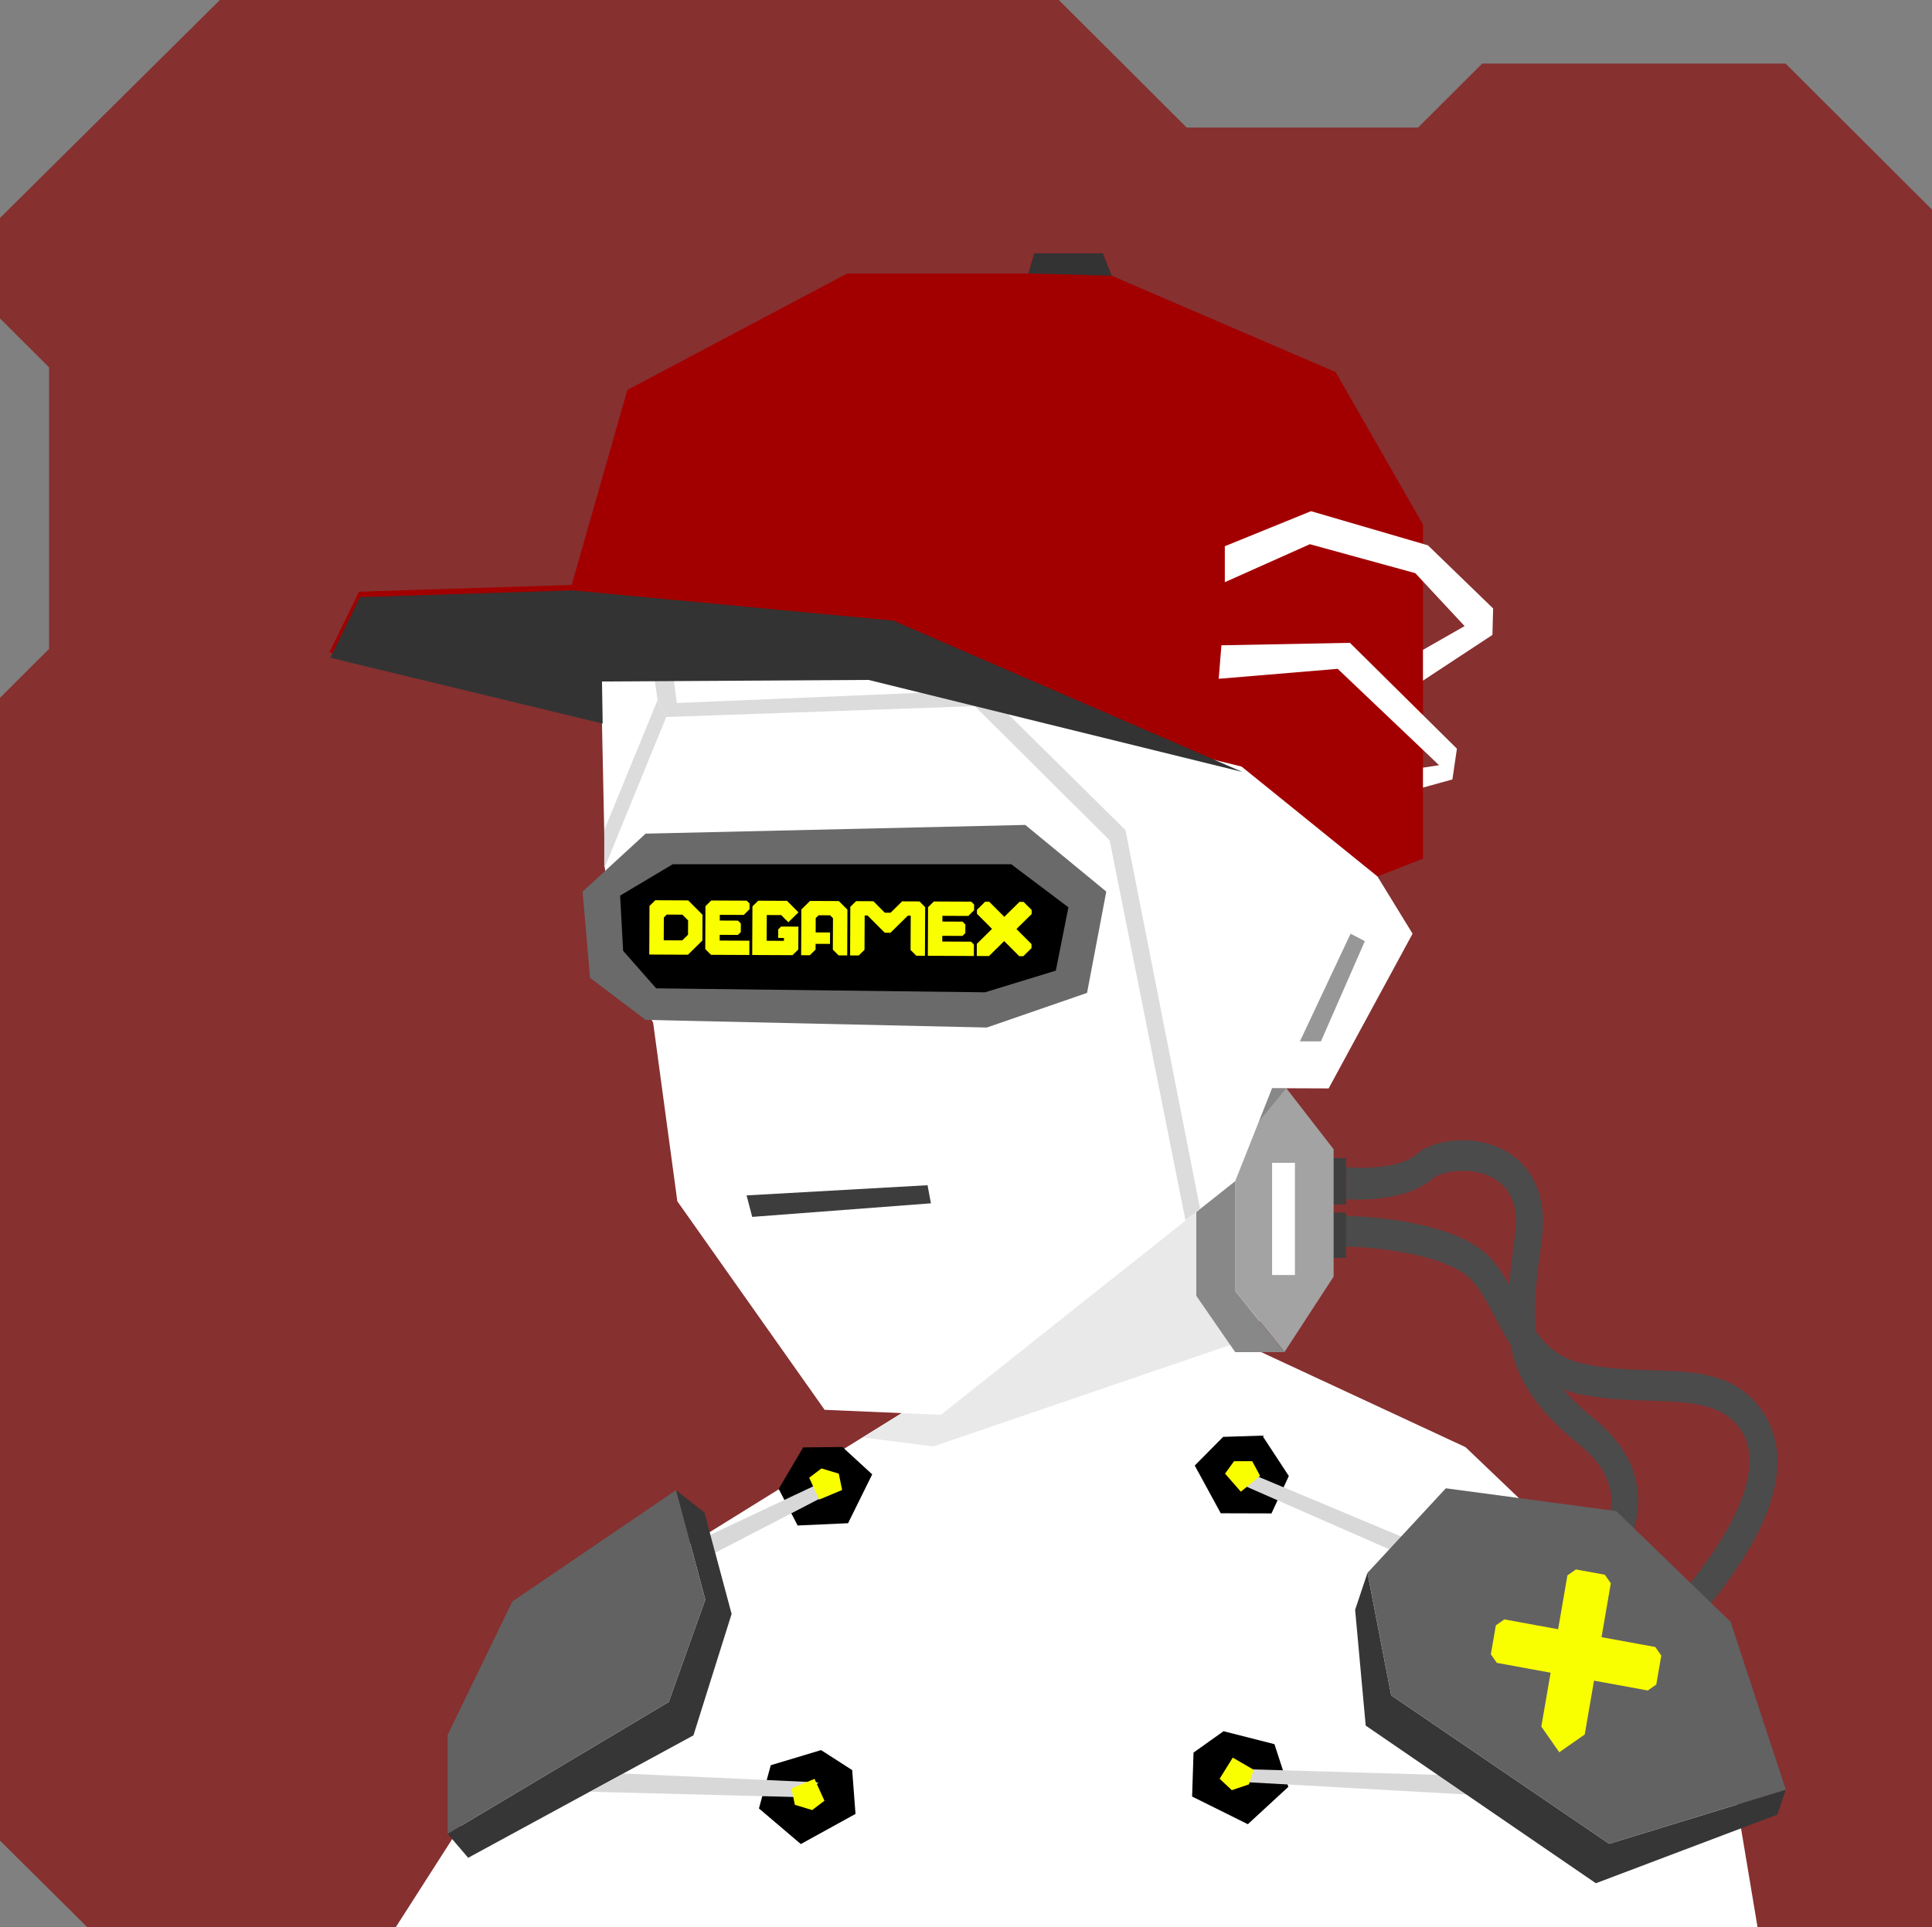 <svg xmlns="http://www.w3.org/2000/svg" width="854" height="852" viewBox="0 0 854 852" fill="none"><rect x="0" y="0" width="854" height="852" fill="#808080" stroke="none"/>    <g id="svgBg"><path d="M97.19 0L0 96.366V140.78L21.683 162.412V286.884L0 308.517V813.759L38.567 852H854V92.669L789.283 28.104H655.177L626.823 56.393H524.558L468.032 0H97.19Z" fill="#863030" /></g><g id="svgBody"><g clip-path="url(#clip0_216_2949)"><path d="M595 512H589.5V532.5H595V512Z" fill="#3E3E3E" /><path d="M595 536.1H589.5V556.1H595V536.1Z" fill="#3E3E3E" /><path d="M778.4 623C766.8 606.9 748.9 606.4 729.9 605.8C720 605.5 709.8 605.2 699.4 602.8C683.6 599.2 677.5 587.5 670.9 575.1C666 565.7 660.9 556 651.7 550.4C631.7 538.1 596.5 537.6 595 537.6V551.1C595.3 551.1 628.6 551.6 646 562.3C652.4 566.2 656.2 573.6 660.7 582.1C667.5 595.1 676 611.4 697 616.1C708.4 618.7 719.6 619 729.5 619.3C746.4 619.8 761 620.3 769.1 631.6C781.1 648.2 767.4 679.9 730.6 718.8L739.7 727.6C783 682.1 795.3 646.5 778.4 623Z" fill="#4B4B4B" /><path d="M724 660.7C723.2 648.3 716.7 637.1 704.8 627.4C674.2 602.7 676.3 586.7 681.5 548C684.6 524.9 673.9 514.2 667.2 509.9C653.9 501.2 634.4 503 625.9 510.5C618.5 516.9 601 516.6 595.1 516V530.2C596.1 530.3 620.7 532 633.1 521.2C637.1 517.7 651.3 515.1 661.3 521.6C668.4 526.2 671.3 534.4 669.7 546C664.3 586.6 661.3 608.9 697.9 638.5C706.8 645.7 711.6 653.5 712.2 661.7C713 674.1 704.1 684.4 699 688.7L708.1 697.4C714.3 691.7 725.2 679.2 724 660.7Z" fill="#4B4B4B" /><path d="M447.5 482L442 597.8L269 705.1L174.9 852.1H776.9L759.2 746.2L647.8 639.8L557.5 597.8L551.5 475L522.5 462.5H471.5L447.5 482Z" fill="white" /><path d="M442 597.8L447.5 482L471.5 462.5H522.5L551.5 475V515.5V592L412.5 639.5L381.5 635.5L442 597.8Z" fill="#E9E9E9" /><path d="M546 508.1L568.5 481L589.5 508.1V564.4L567.8 597.7L546 570.7V508.1Z" fill="#A3A3A3" /><path d="M549.9 481.1H568.5L546 508.2V570.8L567.8 597.8H546L528.8 572.9V507.6L549.9 481.1Z" fill="#888888" /><path d="M572.4 514.1H562.3V563.7H572.4V514.1Z" fill="white" /></g><defs><clipPath id="clip0_216_2949"><rect width="854" height="852" fill="white" /></clipPath></defs><path d="M344.195 658.256L352.571 674.439L374.87 673.431L385.542 651.832L372.36 639.732L355.02 639.928L344.195 658.256Z" fill="black" /><path d="M316.145 686.48L363.782 661.806L362.827 655.539L314.023 678.559L316.145 686.48Z" fill="#D8D8D8" /><path d="M340.705 780.424L335.473 799.53L353.98 815.276L378.158 801.962L376.69 782.582L362.932 773.742L340.705 780.424Z" fill="black" /><path d="M261.025 792.153L355.79 794.602L361.792 788.024L275.637 784.095L261.025 792.153Z" fill="#D8D8D8" /><path d="M569.698 652.568L562.03 669.099L539.61 669.034L528.112 647.938L540.661 635.258L557.994 634.704L569.698 652.568Z" fill="black" /><path d="M616.926 686.213L550.284 656.962L550.869 650.638L622.284 680.54L616.926 686.213Z" fill="#D8D8D8" /><path d="M563.336 771.11L569.486 789.994L551.579 806.503L526.946 794.269L527.575 774.843L540.84 765.395L563.336 771.11Z" fill="black" /><path d="M667.549 794.47L544.723 787.565L544.723 782L655.759 785.295L667.549 794.47Z" fill="#D8D8D8" /><path d="M604.462 695.382L599.005 711.702L603.678 762.91L705.424 832.605L785.608 802.272L789.367 791.244L711.306 815.158L614.938 749.522L604.462 695.382Z" fill="#363636" /><path d="M197.882 810.734L206.94 821.351L306.522 767.224L323.394 713.525L311.382 668.707L298.795 658.829L311.766 707.221L295.623 752.442L197.882 810.734Z" fill="#363636" /><path d="M604.462 695.382L639.114 657.985L714.414 668.086L764.954 716.998L789.367 791.244L711.306 815.158L614.937 749.522L604.462 695.382Z" fill="#626262" /><path d="M661.645 735.174L659.001 731.387L661.212 718.575L664.962 715.957L688.734 720.305L692.845 696.49L696.595 693.872L709.384 696.211L712.029 699.999L707.918 723.813L731.69 728.161L734.335 731.949L732.123 744.761L728.373 747.379L704.601 743.031L700.491 766.845L696.74 769.464L689.24 774.7L681.307 763.337L685.417 739.522L661.645 735.174Z" fill="#FAFF00" /><path d="M298.796 658.829L311.767 707.221L295.624 752.442L197.883 810.734L197.883 767L226.468 708.032L298.796 658.829Z" fill="#626262" /><path d="M541.5 651.5L545.5 646H553.5L557 652.5L548.5 659.5L541.5 651.5Z" fill="#FAFF00" /><path d="M357.69 653.317L363.106 649.205L370.766 651.513L372.242 658.746L362.084 662.997L357.69 653.317Z" fill="#FAFF00" /><path d="M364.427 796.131L359.011 800.244L351.351 797.936L349.875 790.702L360.033 786.452L364.427 796.131Z" fill="#FAFF00" /><path d="M554.111 782.411L552.075 788.899L544.493 791.452L539.102 786.408L544.925 777.062L554.111 782.411Z" fill="#FAFF00" /></g><g id="svgHead"><path d="M562.3 481.1L587.3 481.2L624.4 412.8L607.6 385.4L624.4 332.7L606.8 217.5L483.1 150.1L341.2 165.9L265.2 277L268.1 416L288.7 452.1L299.4 531.1L364.5 623.3L415.9 625.5L546 522.2L562.3 481.1Z" fill="white" /><path d="M596.6 211.9L472.6 227.3L428 305.4L299.2 310.8L289.7 241.3L282.3 252.1L290.664 309.5L294.5 317L430.9 312.2L435.16 305.4L479.2 235.1L606.8 217.5L596.6 211.9Z" fill="#DCDCDC" /><path d="M430.9 312.2L490.5 371.5L524 539.5L530.5 534.5L497.5 367L435.16 305.4L430.9 312.2Z" fill="#DCDCDC" /><path d="M267.097 384L294.5 317L290.664 309.5L267.097 367L267.097 384Z" fill="#DCDCDC" /><path d="M597 412.8L574.6 460.4H583.9L603.3 416.1L597 412.8Z" fill="#979797" /><path d="M410 524L330 528.5L332.5 538L411.5 532L410 524Z" fill="#3D3D3D" /><path d="M480.507 438.968L436.198 454.28L285.399 450.906L260.829 432.312L257.509 394.185L285.399 368.564L453.205 364.713L489.011 394.185L480.507 438.968Z" fill="#6A6A6A" /><path d="M290.047 436.961L275.438 420.359L274.11 395.957L297.352 382.096L447.002 382.096L472.271 401.132L466.705 429.129L435.405 438.71L290.047 436.961Z" fill="black" /><path d="M374.494 422.404L370.677 422.387L368.143 419.848L368.204 405.944L366.937 404.674L361.847 404.652L360.569 405.91L360.541 412.23L366.904 412.258L366.881 417.314L360.518 417.286L360.507 419.814L357.951 422.331L354.133 422.314L354.223 402.09L358.057 398.315L370.783 398.371L374.584 402.18L374.494 422.404Z" fill="#FAFF00" /><path d="M335.045 422.229L332.5 422.218L332.595 400.73L335.151 398.213L347.877 398.27L352.945 403.348L348.471 407.752L345.304 404.578L338.941 404.55L338.89 415.926L346.526 415.96L346.531 414.696L343.986 414.685L344.003 410.893L345.281 409.634L352.917 409.668L352.872 419.78L350.316 422.297L335.045 422.229Z" fill="#FAFF00" /><path d="M328.76 404.505L318.173 404.458L318.162 406.986L326.204 407.022L327.471 408.291L327.454 412.083L326.176 413.342L318.134 413.306L318.123 415.834L331.255 415.892L331.244 418.42L331.227 422.212L329.954 422.206L314.277 422.137L311.743 419.598L311.827 400.638L314.383 398.121L330.061 398.191L331.328 399.46L331.317 401.988L328.76 404.505Z" fill="#FAFF00" /><path d="M428.021 404.945L416.568 404.894L416.556 407.422L425.464 407.462L426.731 408.732L426.715 412.523L425.436 413.782L416.528 413.742L416.517 416.27L429.243 416.327L430.51 417.596L430.488 422.652L429.215 422.647L412.671 422.573L410.126 422.562L410.222 401.074L412.778 398.558L429.321 398.631L430.588 399.901L430.577 402.429L428.021 404.945Z" fill="#FAFF00" /><path d="M402.502 420L402.569 404.832L401.297 404.827L393.628 412.377L391.083 412.365L383.481 404.748L382.208 404.742L382.141 419.91L379.585 422.427L375.767 422.41L375.862 400.922L378.419 398.405L386.054 398.439L391.122 403.517L393.667 403.529L398.78 398.495L406.415 398.529L408.949 401.069L408.854 422.556L405.036 422.539L402.502 420Z" fill="#FAFF00" /><path fill-rule="evenodd" clip-rule="evenodd" d="M310.538 404.424L304.203 398.076L289.652 398.011L287.095 400.528L287 422.016L304.096 422.092L310.487 415.8L310.538 404.424ZM301.63 404.385L304.163 406.924L304.135 413.244L301.579 415.76L293.391 415.724L293.436 405.612L294.714 404.354L301.63 404.385Z" fill="#FAFF00" /><path d="M431.843 404.005L431.851 402.217L435.466 398.658L437.266 398.666L443.927 405.341L450.647 398.725L452.446 398.733L456.03 402.325L456.022 404.112L449.302 410.728L455.963 417.403L455.955 419.19L452.34 422.749L450.54 422.741L443.879 416.066L437.159 422.682L435.36 422.674L431.76 422.658L431.784 417.295L438.504 410.68L431.843 404.005Z" fill="#FAFF00" /><path d="M608.9 387.5L548.8 338.9L383.5 298.2L265.7 298.9L266 317.5L145.6 288.4L158.7 261.6L252.7 258.6L277.3 172.4L374.5 120.9H454.6L457.2 112H487.4L491.4 121.9L590.4 164.5L629 231.9V379.6L608.9 387.5Z" fill="#A20000" /><path d="M549.2 341.3L394.9 274.4L253.1 261L159.1 264L146 290.8L266.4 319.9L266.1 301.3L383.9 300.6L549.2 341.3Z" fill="#333333" /><path d="M454.6 120.9L491.4 121.9L487.4 112H457.2L454.6 120.9Z" fill="#333333" /><path d="M541.4 241.5L579.5 226L631.2 241.1L660 269L659.7 280.7L629 300.9V287.3L647.4 276.8L625.6 253.4L579 240.6L541.4 257.4V241.5Z" fill="white" /><path d="M539.9 285.3L596.7 284.2L644 331L642 344.6L629 348.2V339.4L636.1 338.3L591.3 295.7L538.7 300.1L539.9 285.3Z" fill="white" /></g></svg>